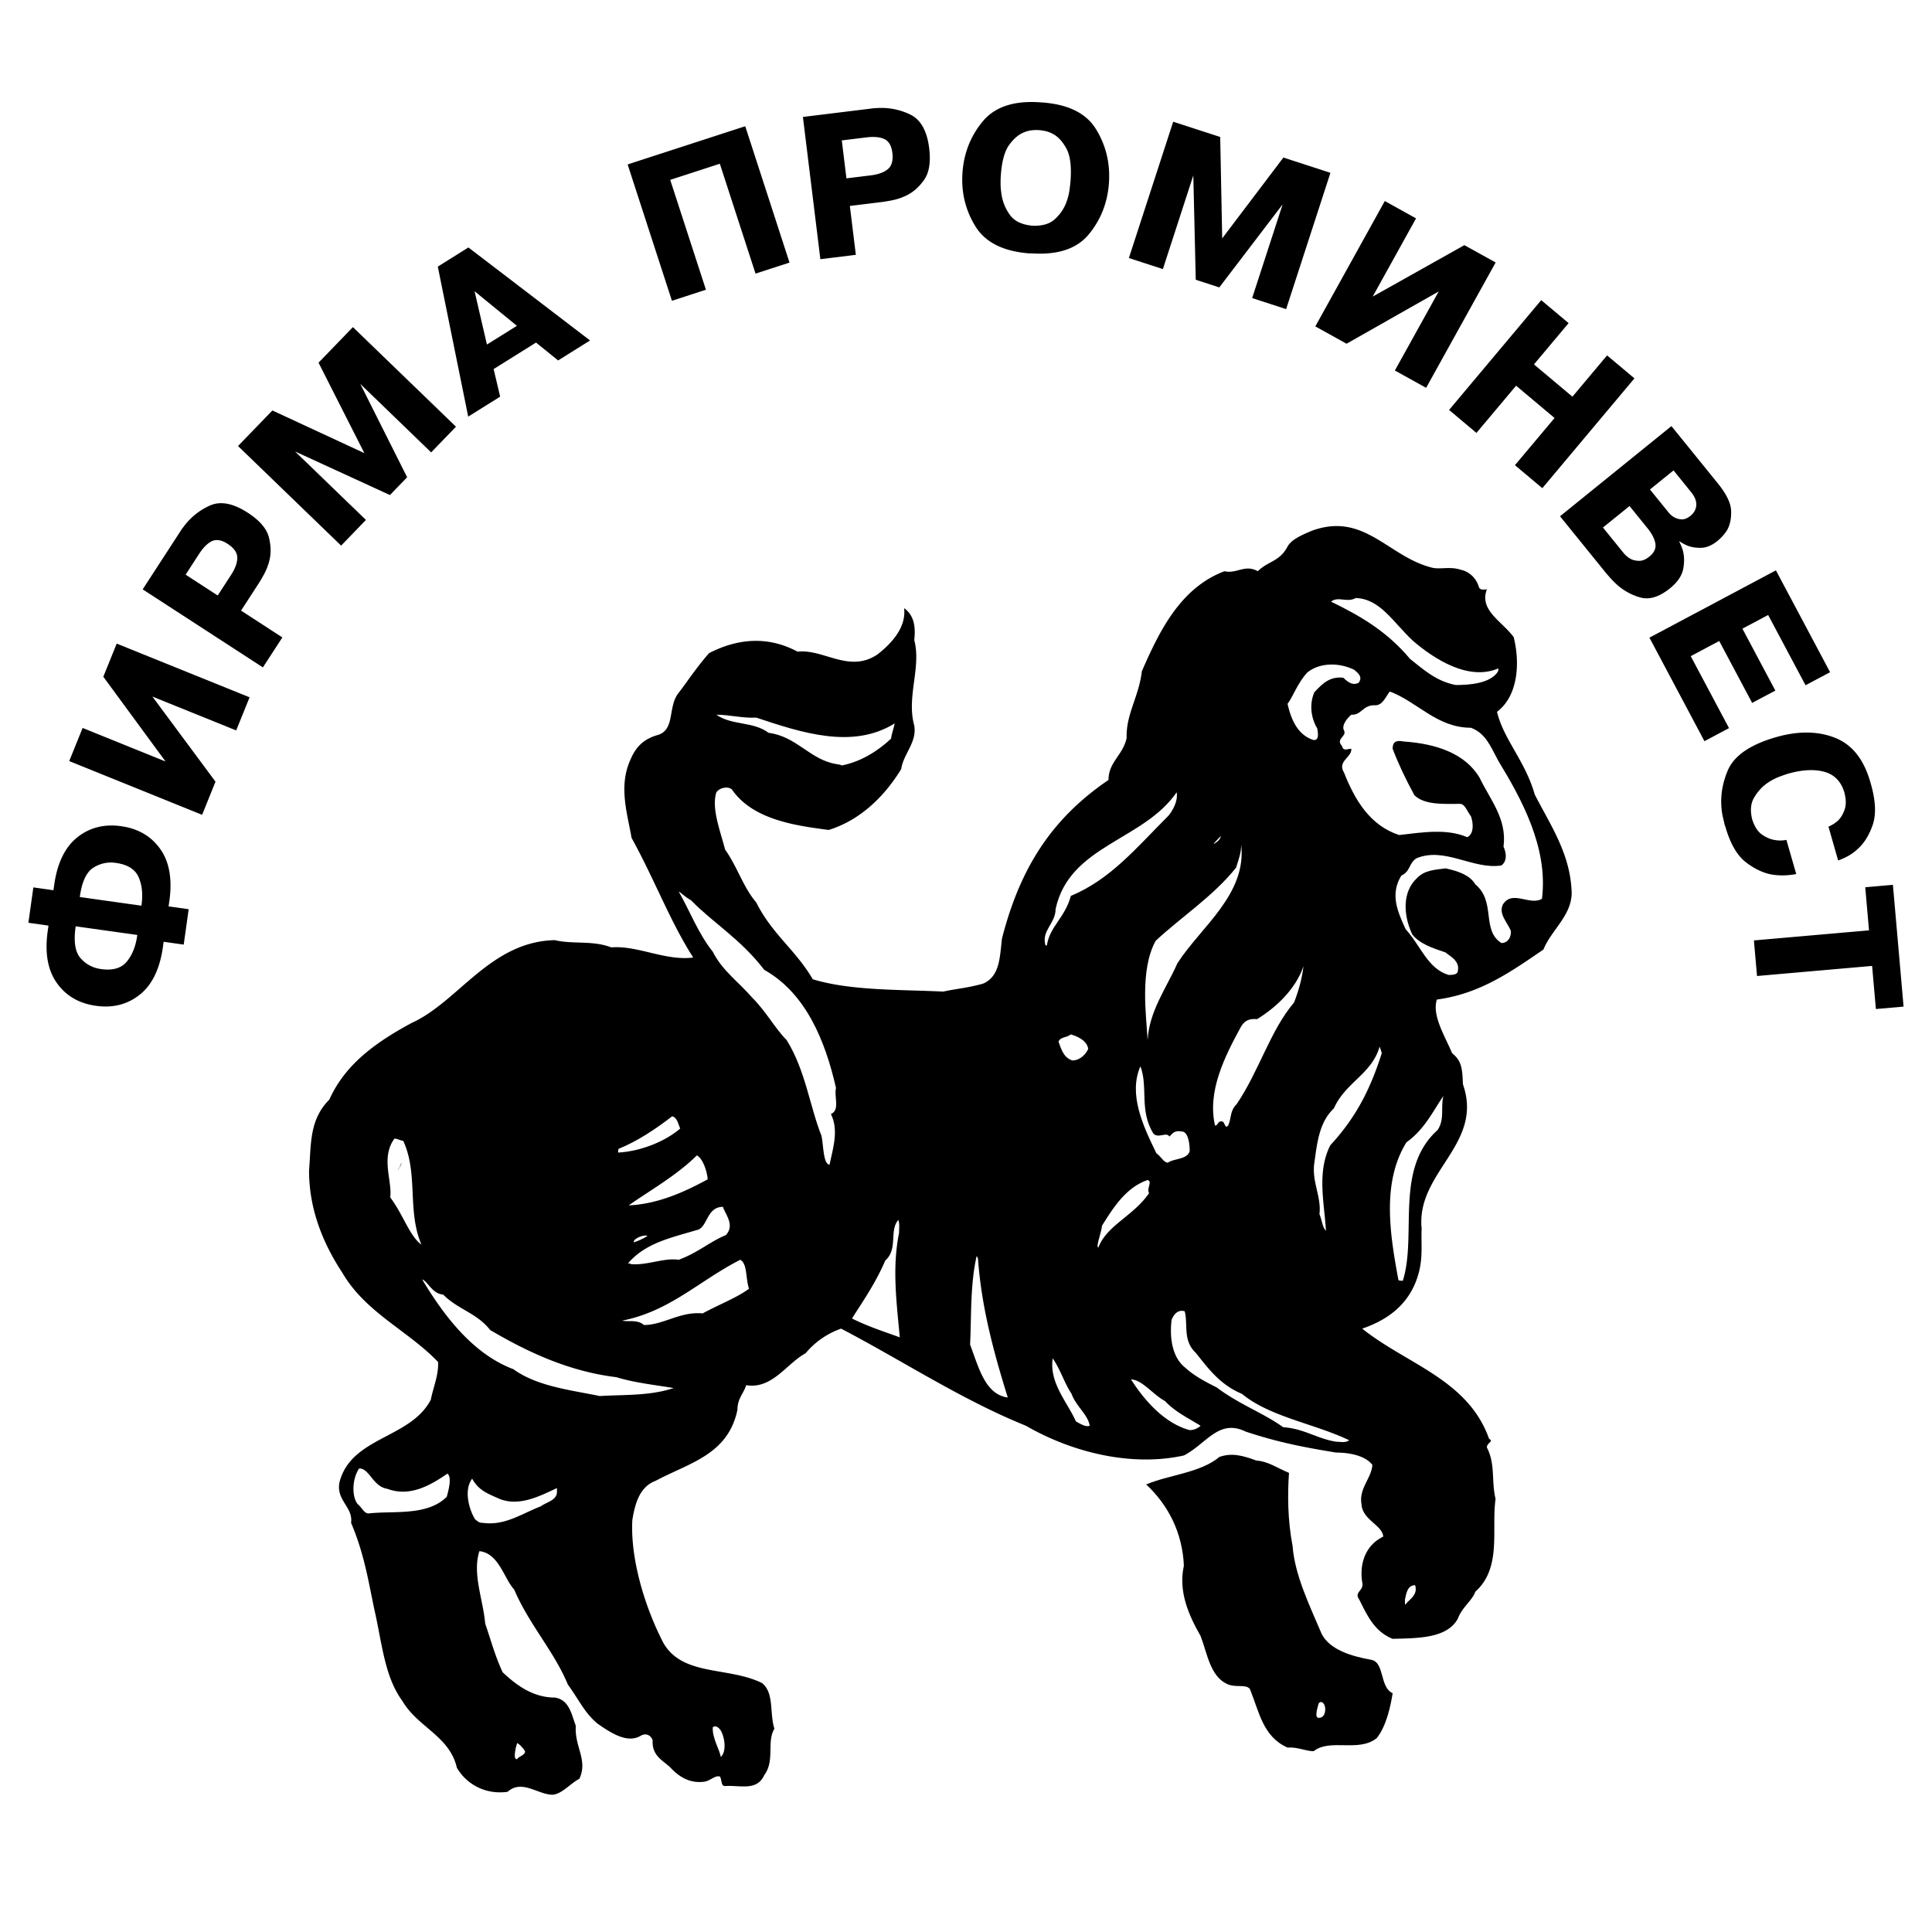 <svg xmlns="http://www.w3.org/2000/svg" width="2500" height="2500" viewBox="0 0 192.756 192.756"><g fill-rule="evenodd" clip-rule="evenodd"><path fill="#fff" d="M0 0h192.756v192.756H0V0z"/><path d="M55.205 179.056c.94-.145 1.664-1.085 2.604-1.591.868-1.881-.506-3.182-.361-5.279-.434-1.157-.651-2.604-2.097-2.82-2.098 0-3.761-1.157-5.207-2.531-.795-1.735-1.157-3.182-1.735-4.845-.217-2.458-1.302-4.989-.578-7.231 1.952.217 2.458 2.748 3.471 3.833 1.519 3.543 3.978 6.146 5.351 9.473 1.157 1.592 1.663 2.82 2.965 3.905 1.157.795 2.893 2.024 4.266 1.229.723-.435 1.157.145 1.229.434-.072 1.519.94 1.952 1.735 2.676.868.94 1.953 1.663 3.471 1.446.651-.145 1.013-.651 1.519-.506.217.434.072 1.012.579.939 1.519-.072 3.109.506 3.833-1.085 1.085-1.446.217-3.326 1.013-4.628-.506-1.591 0-3.543-1.229-4.556-3.398-1.663-7.882-.65-9.834-3.978-1.88-3.615-3.327-8.46-3.11-12.293.289-1.808.795-3.326 2.314-3.905 3.399-1.808 7.232-2.604 8.171-7.087 0-1.156.651-1.663.868-2.458 2.603.434 4.05-2.17 5.93-3.183a8.1 8.1 0 0 1 3.543-2.458c6.219 3.254 12.004 7.087 18.439 9.69 4.629 2.676 10.559 4.122 15.764 2.964 2.242-1.156 3.473-3.688 6.148-2.386 3.254 1.085 5.93 1.591 9.039 2.098 1.301 0 2.893.288 3.615 1.229-.072 1.302-1.373 2.387-1.084 3.905.072 1.591 2.096 2.097 2.168 3.254-1.807.868-2.385 2.748-2.096 4.556.217.868-.869.94-.289 1.735.795 1.592 1.518 3.183 3.326 3.905 2.387-.072 5.424 0 6.508-2.025.434-1.156 1.445-1.807 1.736-2.675 2.674-2.387 1.59-6.219 2.023-9.257-.434-1.808 0-3.471-.867-5.134 0-.506.723-.578.217-.868-2.098-5.93-8.244-7.448-12.654-10.991 2.748-.94 4.844-2.604 5.641-5.568.434-1.663.217-2.965.289-4.411-.58-5.641 6.219-8.389 4.121-14.391-.072-1.446-.072-2.313-1.084-3.109-.723-1.735-2.025-3.76-1.52-5.352 4.34-.578 7.449-2.82 10.631-4.989.795-1.952 2.748-3.327 2.82-5.568-.072-3.905-2.098-6.797-3.689-9.907-.939-3.326-3.109-5.496-3.76-8.243 2.098-1.591 2.314-4.846 1.664-7.449-1.158-1.591-3.471-2.675-2.676-4.772-.145 0-.65.145-.795-.217-.289-1.012-1.086-1.591-1.809-1.735-1.084-.362-2.098 0-2.893-.217-4.338-1.085-6.725-5.568-11.932-3.688-1.229.506-2.098.94-2.459 1.59-.795 1.519-1.953 1.446-2.965 2.459-1.301-.723-2.098.29-3.326 0-4.41 1.664-6.508 6.002-8.244 9.979-.289 2.531-1.59 4.267-1.518 6.653-.363 1.735-1.809 2.386-1.809 4.194-5.641 3.833-8.822 8.75-10.631 15.836-.217 1.88-.217 3.761-1.879 4.483-1.519.435-2.676.507-3.978.796-4.411-.217-9.184-.072-13.017-1.229-1.735-2.965-4.049-4.483-5.64-7.666-1.301-1.518-1.88-3.543-3.109-5.279-.506-1.953-1.374-4.122-.868-5.713.434-.578 1.374-.578 1.591-.217 2.097 2.965 6.291 3.543 9.617 3.977 3.255-1.012 5.641-3.471 7.232-6.074.217-1.519 1.591-2.675 1.301-4.338-.795-2.893.724-5.786 0-8.533.146-1.302 0-2.459-1.012-3.182.217 1.808-1.084 3.398-2.675 4.628-2.82 1.88-5.352-.579-7.955-.29-3.109-1.663-6.146-1.229-8.822.145-1.229 1.374-2.314 3.037-3.109 4.05-1.012 1.374-.289 3.616-2.024 4.122-1.519.434-2.242 1.302-2.748 2.531-1.157 2.604-.289 5.279.145 7.738 2.314 4.194 3.833 8.316 6.146 11.932-2.748.362-5.568-1.229-8.171-1.012-1.88-.723-3.833-.289-5.641-.723-6.436.145-9.618 6.146-14.246 8.244-3.616 1.952-6.653 4.122-8.244 7.665-2.025 2.024-1.808 4.483-2.025 7.087 0 3.833 1.374 7.231 3.327 10.196 2.314 3.978 6.581 5.785 9.545 8.895.072 1.302-.506 2.604-.723 3.761-2.025 3.904-7.955 3.688-9.112 8.244-.362 1.808 1.374 2.458 1.157 4.049 1.302 3.037 1.735 5.857 2.314 8.605.795 3.471 1.012 6.726 2.82 9.185 1.519 2.603 4.701 3.471 5.423 6.652 1.085 1.808 3.037 2.676 5.062 2.387 1.449-1.303 3.112.36 4.558.288z"/><path d="M51.589 175.512c.145-.289.796-.361.796-.795-.217-.361-.651-.796-.796-.796-.144.434-.433 1.663 0 1.591zM71.91 175.295c.65-.578.362-2.169-.072-2.748-.289-.361-.578-.361-.723-.217-.073 1.085.722 2.315.795 2.965z" fill="#fff"/><path d="M131.062 174.717c1.664-1.302 4.484.145 6.291-1.302.941-1.157 1.375-3.109 1.592-4.483-1.303-.579-.795-3.037-2.098-3.326-2.025-.361-4.193-1.013-4.99-2.604-1.229-2.893-2.676-5.857-2.893-8.75-.506-2.604-.506-5.207-.361-7.304-1.229-.507-2.098-1.157-3.254-1.229-1.373-.507-2.459-.795-3.688-.361-1.881 1.591-5.135 1.808-7.305 2.748 2.17 2.024 3.615 4.772 3.76 8.099-.578 2.604.508 4.99 1.664 7.015.65 1.663.941 3.978 2.604 4.772.867.435 1.881 0 2.314.507.939 2.313 1.301 4.772 3.76 5.857 1.015-.073 1.81.361 2.604.361z"/><path d="M131.568 171.391c.434 0 .65-.362.65-.868 0-.507-.361-.94-.65-.579-.144.506-.433 1.447 0 1.447zM140.318 159.965c.361-.434 1.158-.868.867-1.809-.723 0-.867.724-1.012 1.446v.507l.145-.144zM48.191 151.938c2.169.289 3.76-.867 5.785-1.663.578-.434 1.591-.578 1.591-1.446v-.361c-1.591.723-3.688 1.88-5.713 1.084-1.302-.578-2.097-.867-2.748-2.024-.868 1.157-.289 3.109.29 4.05.361.287.434.36.795.36zM36.765 150.998c2.459-.29 5.857.289 7.81-1.664.217-.795.506-1.952.072-2.313-1.591 1.085-3.688 2.386-6.002 1.519-1.446-.217-1.808-2.098-2.82-2.024-.723 1.084-.723 2.819-.145 3.543.435.36.652.939 1.085.939zM133.305 143.839c.361 0 .939.145 1.301-.146-3.471-1.663-7.883-2.313-10.701-4.628-2.242-.939-3.4-2.603-4.629-4.122-1.303-1.229-.723-2.893-1.084-4.121-.797-.217-1.158.506-1.303.867-.217 1.809.072 3.761 1.375 4.773.939.867 2.24 1.519 3.109 1.952 2.314 1.735 4.627 2.53 6.652 3.978 2.098.145 3.399 1.157 5.28 1.447zM118.697 142.682c.361 0 .795-.145 1.084-.434-1.156-.724-2.531-1.375-3.543-2.459-1.303-.724-2.242-2.098-3.398-2.17 1.373 2.17 3.398 4.411 5.857 5.063zM108.717 142.248c-.145-1.085-1.373-1.953-1.807-3.183-.795-1.229-1.086-2.386-1.881-3.543-.361 2.459 1.447 4.339 2.314 6.291.507.291 1.012.58 1.374.435zM100.547 139.428c-1.375-4.412-2.604-8.896-2.965-13.74 0-.217-.145-.361-.145-.361-.652 2.893-.507 5.93-.652 8.822.869 2.314 1.52 4.989 3.762 5.279zM59.833 139.283c2.386-.146 4.989 0 7.376-.796-1.663-.289-3.833-.506-5.713-1.085-4.773-.578-8.895-2.531-12.583-4.7-1.374-1.735-3.182-2.024-4.701-3.543-1.084-.072-1.519-1.302-2.097-1.519 2.169 3.615 5.062 7.447 9.112 8.967 2.387 1.736 5.858 2.097 8.606 2.676zM89.771 133.426c-.289-3.254-.795-6.87-.072-10.414 0-.578.072-.867-.072-1.301-.94 1.084 0 2.893-1.301 4.049-.94 2.17-2.025 3.761-3.327 5.785 1.59.796 3.181 1.302 4.772 1.881zM64.245 132.196c1.953 0 3.616-1.374 5.857-1.157 1.735-.939 3.326-1.519 4.628-2.459-.361-1.085-.145-2.458-.868-2.893-4.122 2.098-7.015 5.135-11.787 6.074.579.145 1.519-.144 2.17.435zM139.957 127.785c1.445-4.557-.867-11.137 3.471-15.042.725-1.085.289-2.169.578-3.398-1.084 1.591-1.879 3.326-3.688 4.628-2.459 3.978-1.662 9.111-.795 13.74.073.072.434.072.434.072zM62.943 126.122c1.663.144 3.254-.651 4.773-.435 1.953-.723 3.109-1.808 4.7-2.459.94-1.012-.072-2.097-.289-2.82-1.664 0-1.519 2.098-2.604 2.314-2.676.796-5.134 1.302-6.87 3.327.145.001.218.001.29.073zM109.586 124.458c.867-2.241 3.471-3.109 5.061-5.423-.289-.435.363-1.157-.145-1.302-2.168.723-3.471 2.82-4.555 4.556-.072.723-.65 2.169-.361 2.169zM42.044 124.169c-1.446-3.398-.289-7.015-1.808-10.341-.434-.072-.868-.361-.94-.145-1.302 1.88-.145 4.194-.362 5.785 1.23 1.592 1.953 3.905 3.11 4.701zM63.232 123.952c.434-.145.94-.361 1.374-.65-.434-.146-1.446.289-1.374.65zM132.291 122.795c-.145-2.676-.939-5.857.436-8.533 2.674-2.892 4.049-5.785 5.133-9.184a6.034 6.034 0 0 0-.217-.65c-.795 2.748-3.398 3.543-4.555 6.146-1.447 1.374-1.664 3.326-1.953 5.424-.289 1.88.723 3.398.506 5.134.289.723.289 1.302.65 1.663zM62.726 120.264c2.893-.145 5.496-1.301 7.882-2.603-.073-.868-.506-2.098-1.085-2.387-2.024 2.025-4.989 3.689-6.797 4.99z" fill="#fff"/><path d="M39.73 116.648c.145-.072.145-.361.361-.65 0 .072-.433.94-.361.65z"/><path d="M82.757 116.215c.361-1.663.939-3.472.145-5.062.94-.434.289-1.735.506-2.604-1.084-4.772-3.037-9.473-7.159-11.787-2.386-3.109-5.134-4.7-7.304-6.942-.65-.362-.94-.723-1.229-.868 1.084 1.88 1.953 4.194 3.398 6.002.94 1.881 2.604 3.037 3.977 4.628 1.374 1.374 2.242 3.037 3.399 4.194 1.88 3.038 2.314 6.653 3.471 9.546.217 1.012.145 2.748.796 2.893zM116.527 115.998c.578-.435 1.953-.289 2.17-1.157 0-.94-.217-1.952-.795-1.952-.725-.146-.941.217-1.23.506-.289-.506-1.084.217-1.59-.289-1.447-2.314-.508-4.629-1.303-6.726-1.229 2.82.289 6.002 1.592 8.678.506.361.723.94 1.156.94zM61.786 114.985c2.169-.145 4.556-1.085 6.075-2.387-.217-.506-.29-1.084-.795-1.229-1.591 1.229-3.399 2.458-5.352 3.254-.073.218-.073.435.072.362zM122.529 112.31c.361-.795.145-1.446.867-2.169 2.242-3.326 3.326-7.304 5.713-10.125.508-1.301.797-2.458.941-3.615-.797 2.314-2.748 4.122-4.629 5.279-.795-.072-1.229.145-1.59.723-1.664 3.037-3.4 6.509-2.604 9.907.361-.072.217-.434.65-.434.363 0 .291.795.652.434zM106.982 105.802c.795 0 1.373-.651 1.59-1.157-.145-.94-1.301-1.302-1.734-1.447-.434.362-1.014.218-1.23.724.288.795.507 1.59 1.374 1.88zM114.502 103.776c.145-2.893 1.881-5.206 2.965-7.665 2.314-3.616 6.943-6.87 6.365-11.859 0 .868-.219 1.374-.508 2.314-2.312 2.892-5.566 4.989-8.025 7.304-1.592 2.892-.942 7.448-.797 9.906zM144.514 97.269c.361 0 .939 0 .939-.434.217-1.013-.939-1.52-1.229-1.809-1.303-.434-2.604-.867-3.328-1.808-.939-2.025-.939-4.267.436-5.568.795-.867 1.879-.867 2.893-1.012 1.373.289 2.457.723 2.965 1.591 2.096 1.735.578 4.556 2.602 5.857.725 0 1.014-.723.941-1.229-.361-.868-1.23-1.664-.797-2.604.941-1.519 2.676.145 3.906-.579.65-5.134-2.098-10.052-4.34-13.74-.795-1.446-1.229-2.748-2.748-3.326-3.398 0-5.352-2.604-8.098-3.616-.434.579-.725 1.374-1.447 1.374-1.229-.073-1.373 1.012-2.387.94-.434.361-1.012 1.085-.723 1.591.289.579-.867.795-.217 1.519.145.578.506.289.939.289.072.868-1.445 1.229-.723 2.387 1.084 2.748 2.604 5.279 5.496 6.219 2.459-.289 4.773-.65 6.797.217.725-.362.578-1.519.361-2.097-.361-.434-.578-1.229-1.084-1.229-1.518 0-3.543.145-4.557-.868-.867-1.591-1.59-3.109-2.168-4.628 0-.94.65-.795 1.156-.723 3.109.217 6.074 1.157 7.521 3.615 1.084 2.242 2.748 4.122 2.385 6.87.363.795.291 1.519-.217 1.88-2.82.435-5.639-1.88-8.459-.723-.797.506-.58 1.301-1.52 1.735-1.156 1.88-.361 3.615.434 5.352 1.523 1.664 2.173 3.905 4.271 4.557zM104.451 94.304c.289-1.88 1.809-2.749 2.387-4.918 3.977-1.663 6.508-4.772 9.762-8.026.506-.651.939-1.519.795-2.314-3.326 4.845-10.701 5.279-12.076 11.643 0 1.446-1.445 2.169-1.012 3.616.072.071.144-.001.144-.001zM121.156 84.18c.145-.145.578-.29.65-.796-.072.145-.939.94-.65.796zM83.986 76.369c1.88-.361 3.616-1.446 4.917-2.675.072-.579.289-1.084.361-1.519-4.194 2.603-9.256.94-13.812-.579-1.374.072-2.676-.289-3.977-.289 1.519 1.085 3.688.651 5.207 1.808 2.819.362 4.122 2.676 6.725 3.11.435.072.435.072.579.144zM131.062 73.838c.578 0 .434-.651.361-1.157-.65-1.085-.795-2.459-.289-3.616.867-.94 1.592-1.591 2.893-1.446.65.65 1.084.723 1.52.506.506-.65-.219-1.084-.436-1.301-1.807-.868-3.688-.579-4.699.289-.939 1.012-1.447 2.459-1.953 3.109.434 1.953 1.23 3.183 2.603 3.616zM145.236 68.343c1.373 0 3.398-.145 4.193-1.302.072-.145.072-.362.072-.362-2.965 1.302-6.436-.939-8.533-2.748-1.951-1.808-3.254-4.194-5.713-4.267-.867.506-1.734-.217-2.457.361 3.109 1.519 5.639 3.037 7.881 5.713 1.448 1.158 2.676 2.243 4.557 2.605z" fill="#fff"/><path d="M16.326 93.961l-.074.537c-.309 2.174-1.073 3.754-2.303 4.737-1.227.979-2.688 1.353-4.378 1.114-1.693-.237-2.994-.995-3.902-2.28-.912-1.281-1.214-3.01-.906-5.188l.074-.533-2.004-.282.026-.189.469-3.341 2.004.283.077-.537c.305-2.174 1.073-3.755 2.299-4.738 1.227-.979 2.688-1.352 4.381-1.114 1.692.237 2.994.996 3.902 2.28.909 1.282 1.211 3.01.906 5.188l-.077.533 2.004.282-.026.19-.469 3.34-2.003-.282zm-8.775-1.542l-.01.074c-.205 1.465-.041 2.499.499 3.107.537.609 1.217.97 2.046 1.086 1.156.163 2.011-.084 2.557-.739s.893-1.52 1.044-2.589l.01-.077-6.146-.862zm6.569-2.132c.147-1.07.052-1.995-.292-2.778-.344-.781-1.095-1.253-2.255-1.414a3.226 3.226 0 0 0-2.265.479c-.684.437-1.13 1.384-1.336 2.849l-.01.074 6.145.864.013-.074zM10.308 67.518l.071-.177 1.265-3.128L24.9 69.57l-.071.18-1.265 3.125-8.361-3.379 6.296 8.489-.071.18-1.262 3.129-13.259-5.361.071-.177 1.265-3.128 8.271 3.344-6.206-8.454zM17.973 53.045c.048-.074.096-.151.147-.225a1.72 1.72 0 0 1 .161-.215 6.601 6.601 0 0 1 2.643-2.159c1.063-.481 2.326-.244 3.793.707 1.185.768 1.889 1.586 2.107 2.447.222.864.231 1.661.036 2.39a5.85 5.85 0 0 1-.517 1.307c-.215.392-.395.697-.543.925l-1.75 2.698 4.121 2.678-.106.161-1.837 2.827L14.235 58.8l.106-.164 3.632-5.591zm3.748 6.366l1.333-2.053c.414-.636.62-1.208.62-1.715-.003-.504-.321-.964-.958-1.378-.591-.386-1.108-.479-1.551-.283-.44.196-.877.627-1.311 1.295l-1.333 2.056 3.2 2.078zM29.44 45.044l7.07 6.829-.132.138-2.344 2.425-10.285-9.935.132-.138 3.295-3.411 9.177 4.256-4.571-9.022.132-.139 3.295-3.411 10.285 9.935-.135.138-2.342 2.425-7.069-6.829 4.673 9.312-.135.138-1.58 1.635-9.466-4.346zM46.735 24.69l12.138 9.279-.164.1-3.025 1.892-2.203-1.783-4.23 2.643.649 2.753-.164.103-3.022 1.889-3.034-14.965.164-.103 2.891-1.808zm4.837 7.818l-4.224-3.453 1.233 5.319 2.991-1.866zM70.431 28.907l-.183.058-3.209 1.044-4.419-13.602.183-.061 11.55-3.752 4.416 13.602-.183.062-3.206 1.04-3.562-10.962-4.949 1.609 3.562 10.962zM86.916 10.831c.09-.01.18-.02.267-.032.09-.01.18-.016.27-.013a6.574 6.574 0 0 1 3.351.636c1.053.507 1.686 1.625 1.898 3.359.173 1.404 0 2.467-.521 3.189-.52.726-1.121 1.246-1.808 1.562a5.82 5.82 0 0 1-1.333.446c-.437.086-.787.145-1.057.177l-3.193.392.598 4.879-.19.022-3.35.411-1.741-14.19.193-.025 6.616-.813zm-2.467 6.963l2.432-.298c.751-.093 1.32-.302 1.708-.626.385-.328.533-.864.443-1.619-.087-.7-.347-1.156-.781-1.368-.434-.212-1.047-.27-1.837-.173l-2.428.298.463 3.786zM102.707 25.281c-2.611-.196-4.414-1.102-5.402-2.718-.99-1.615-1.414-3.388-1.279-5.325.135-1.95.806-3.652 2.01-5.113 1.203-1.461 3.113-2.101 5.729-1.917l.191.013c2.629.183 4.434 1.082 5.412 2.698.982 1.612 1.408 3.395 1.27 5.341-.135 1.95-.803 3.652-1.998 5.107-1.197 1.455-3.109 2.091-5.736 1.908l-.197.006zm.291-2.762c.975.042 1.723-.174 2.236-.646a4.238 4.238 0 0 0 1.127-1.612c.176-.462.289-.909.348-1.336.055-.431.09-.739.102-.932.1-1.436-.041-2.499-.424-3.189-.381-.69-.822-1.166-1.32-1.433a2.917 2.917 0 0 0-.742-.286 4.628 4.628 0 0 0-.66-.103 4.744 4.744 0 0 0-.666.01c-.254.022-.52.087-.797.196-.529.196-1.027.607-1.496 1.24-.469.629-.754 1.654-.854 3.077-.02.257-.027.546-.023.871.004.321.033.652.088.989a4.64 4.64 0 0 0 .822 2.049c.443.636 1.197 1.005 2.259 1.105zM119.057 17.499l-3.036 9.346-.183-.058-3.209-1.043 4.42-13.599.183.057 4.508 1.465.199 10.117 6.108-8.068.182.061 4.509 1.465-4.42 13.599-.181-.058-3.209-1.044 3.039-9.346-6.319 8.283-.183-.061-2.164-.703-.244-10.413zM146.102 24.459l.166.093 2.953 1.635-6.936 12.507-.166-.093-2.953-1.635 4.375-7.888-9.195 5.216-.168-.093-2.948-1.636 6.932-12.506.17.092 2.947 1.636-4.326 7.805 9.149-5.133zM147.307 43.19l-.149-.121-2.582-2.169 9.194-10.956.146.126 2.584 2.168-3.457 4.118 3.838 3.221 3.457-4.118.148.123 2.582 2.168-9.189 10.956-.149-.126-2.585-2.168 3.955-4.708-3.838-3.222-3.955 4.708zM171.404 48.246c.857 1.06 1.297 1.979 1.312 2.756.02.781-.125 1.426-.436 1.943a4.793 4.793 0 0 1-.457.582c-.166.173-.32.321-.473.443-.549.443-1.092.675-1.627.684-.537.013-1.006-.064-1.408-.234a3.478 3.478 0 0 1-.41-.203 9.147 9.147 0 0 1-.34-.206l-.029.022c.061.116.119.238.174.369.053.129.105.264.152.405.182.568.207 1.204.082 1.907-.123.704-.566 1.362-1.324 1.979-1.08.871-2.074 1.176-2.994.909a5.835 5.835 0 0 1-2.424-1.384 10.365 10.365 0 0 1-.604-.626 15.78 15.78 0 0 1-.537-.629l-.121-.151-4.295-5.303 11.113-8.997.121.147 4.525 5.587zm-11.476 4.385l2.088 2.579a2.497 2.497 0 0 0 .668.549c.23.125.514.189.842.196.328.01.67-.135 1.031-.424.479-.389.68-.819.6-1.294-.076-.472-.334-.979-.771-1.519l-1.807-2.232-2.651 2.145zm4.689-3.794l1.844 2.274c.055.07.121.145.201.222.078.077.168.147.271.212.221.151.484.241.789.27.303.026.613-.09.932-.347.359-.292.557-.646.584-1.057.029-.411-.145-.854-.525-1.323l-1.744-2.155-2.352 1.904zM177.125 68.899l-2.313 1.23-3.285-6.176-2.843 1.512 3.82 7.179-2.451 1.304-.09-.17-5.399-10.159 12.622-6.714.089.171 5.313 9.989-2.449 1.301-3.731-7.009-2.568 1.365 3.285 6.177zM179.211 87.204a7.494 7.494 0 0 1-1.057.125 6.917 6.917 0 0 1-1.27-.058c-.883-.135-1.77-.543-2.666-1.22-.895-.678-1.59-1.87-2.078-3.575l-.072-.18a11.02 11.02 0 0 0-.107-.482 19.292 19.292 0 0 1-.109-.479c-.275-1.484-.105-2.968.521-4.449.623-1.483 2.232-2.595 4.826-3.34 2.197-.629 4.15-.613 5.859.055 1.709.665 2.887 2.136 3.539 4.407l.055.187c.488 1.705.549 3.08.18 4.127-.365 1.051-.879 1.854-1.531 2.416a4.654 4.654 0 0 1-.982.703 6.322 6.322 0 0 1-.926.405l-.055-.183-.912-3.19c.119-.044.268-.122.447-.228.176-.103.35-.231.52-.389.27-.263.488-.626.648-1.089.16-.459.148-1.043-.041-1.75-.338-1.083-1.01-1.754-2.014-2.021-1.006-.267-2.203-.199-3.602.199-.16.048-.443.145-.848.295a5.738 5.738 0 0 0-1.258.671c-.502.356-.922.828-1.27 1.417-.348.587-.408 1.317-.186 2.187.234.723.564 1.227.998 1.52.43.292.861.469 1.295.53.209.036.41.048.6.039.193-.006.363-.025.518-.058l.051.186.927 3.222zM186.096 88.521l2.761-.242.016.19 1.047 11.961-2.762.241-.377-4.301-11.482 1.006-.016-.193-.295-3.357 11.483-1.005-.375-4.3z"/></g></svg>